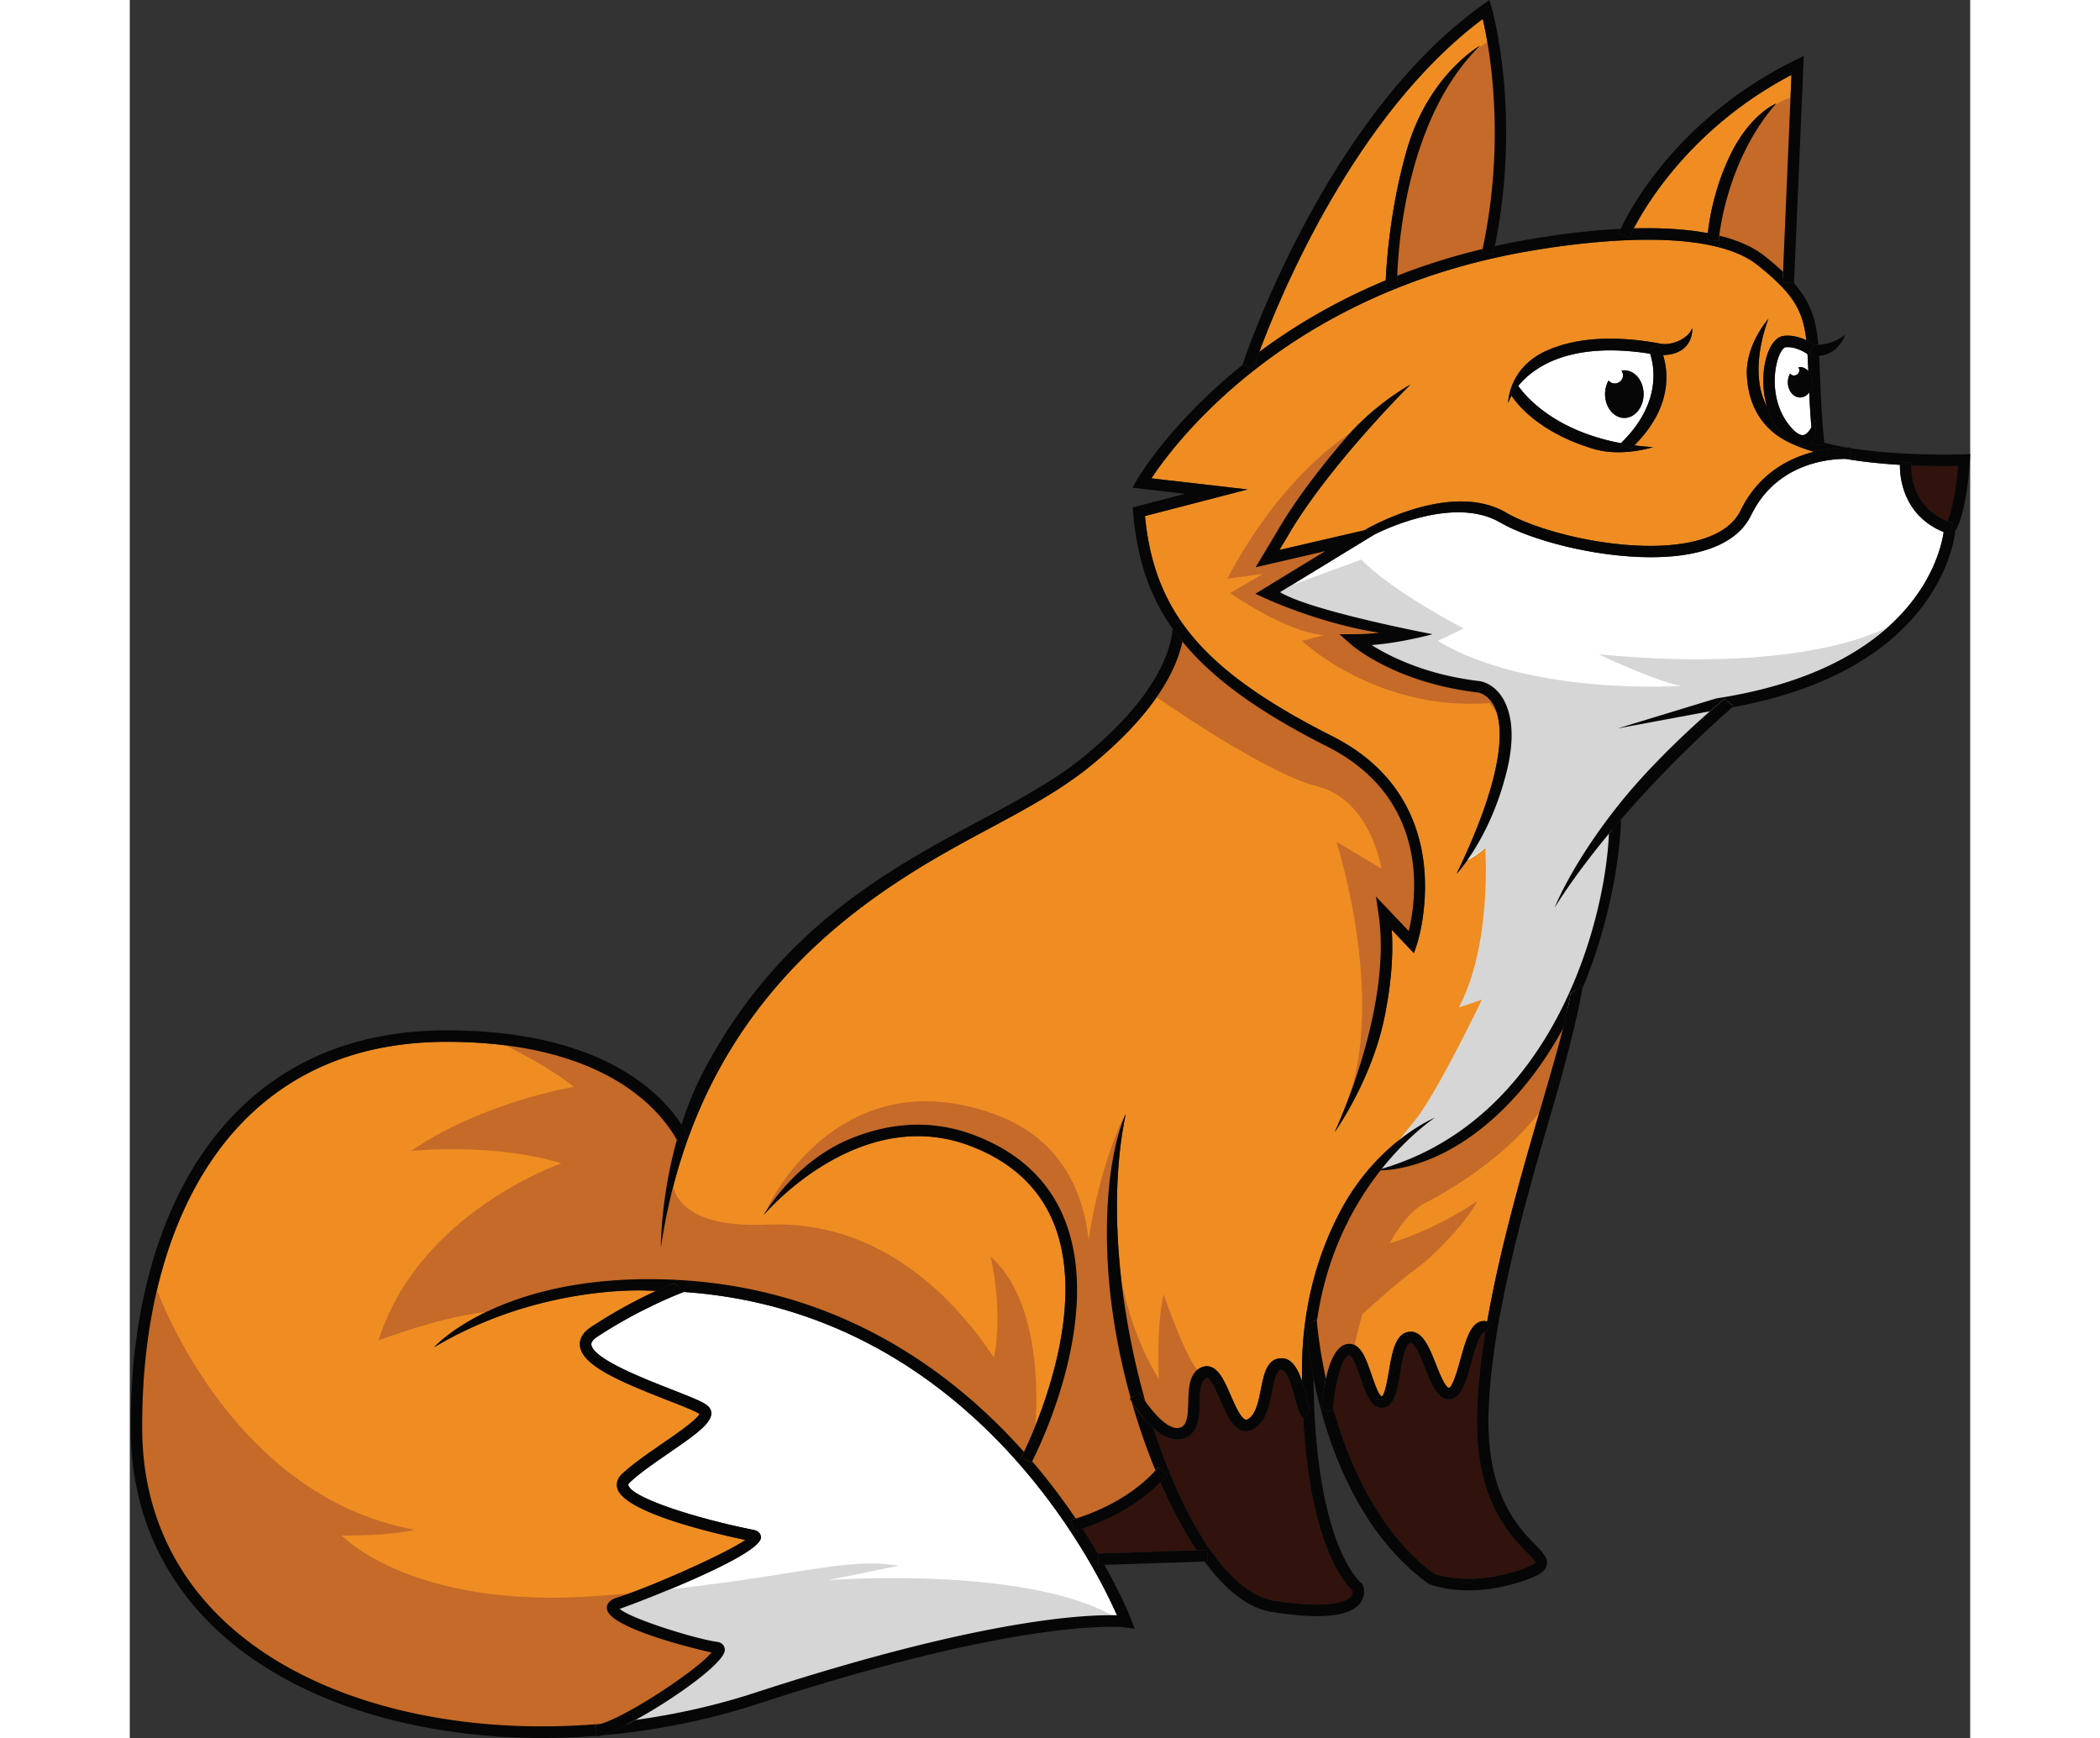 <svg height="2069" viewBox="123.324 164.772 537.271 507.355" width="2500" xmlns="http://www.w3.org/2000/svg"><rect x="123.324" y="164.772" width="537.271" height="507.355" fill="#333333" stroke="none"/><path d="m606.559 266.158c-.164.021-.936.493-1.735 2.404-1.715 4.094-2.514 13.134 2.645 19.96 1.741 2.306 3.336 3.454 4.462 3.244.895-.169 1.693-1.175 2.294-2.26-.303-3.78-.497-7.164-.636-10.194-.656.9-1.583 1.49-2.641 1.49-1.981 0-3.588-1.986-3.588-4.435 0-.944.243-1.815.65-2.535.282.331.687.551 1.155.551.849 0 1.538-.688 1.538-1.538 0-.32-.121-.601-.289-.847.175-.033.351-.066.534-.066.922 0 1.744.461 2.38 1.168a245.995 245.995 0 0 0 -.241-4.959c-.052-.037-3.326-2.404-6.528-1.983z" fill="#fff"/><path d="m401.419 610.991a190.152 190.152 0 0 1 4.544 7.33l-.001-.041 28.821-.948c-3.687-5.554-7.296-12.289-10.604-19.887-7.852 8.048-18.073 12.036-22.76 13.546zm62.107-37.846c-.776-3.028-2.239-8.537-4.161-8.505-1.319.108-1.971 3.382-2.543 6.269-.854 4.304-1.823 9.185-5.621 11.149-1.097.57-2.246.665-3.332.282-2.766-.982-4.439-4.799-6.207-8.838-1.123-2.57-2.665-6.085-3.836-6.531-1.987.808-2.072 4.003-2.154 7.094-.111 4.288-.239 9.153-4.612 10.609-.648.216-1.3.314-1.948.314-2.442 0-4.838-1.417-6.939-3.275 4.56 14.017 10.219 26.358 16.331 35.185 6.216 8.972 12.747 14.214 18.888 15.16 17.189 2.635 21.418-.036 22.44-1.306.508-.638.495-1.29.426-1.666-2.343-2.128-12.361-13.344-14.38-50.448-1.085-.791-1.591-2.544-2.352-5.493z" fill="#31120c"/><path d="m258.071 557.281c.432 4.134 15.382 9.968 23.412 13.101 7.729 3.015 10.299 4.102 11.146 5.46 2.131 3.408-3.46 7.261-11.929 13.091-4.206 2.897-8.553 5.892-11.385 8.567-.534.504-.465.74-.432.854 1.077 3.748 19.847 9.689 36.621 13.045 1.856.37 2.063 1.702 2.082 2.098.268 5.487-38.807 20.165-41.03 20.843l-.226.072c3.391 2.998 22.404 8.845 28.453 9.65 1.679.226 2.259 1.418 2.242 2.373-.062 3.758-14.709 14.194-26.054 20.419 11.695-1.609 23.398-4.195 34.801-7.917 66.708-21.775 96.935-22.898 105.748-22.62-6.396-14.546-43.045-88.655-126.457-94.396-1.645.619-13.061 5.058-25.199 13.023-1.266.831-1.869 1.617-1.793 2.337z" fill="#fff"/><path d="m517.481 178.118c-20.655 20.315-23.709 55.691-24.149 67.141 7.657-3.003 15.952-5.653 24.921-7.796 6.949-32.681 1.875-59.333.027-67.157-37.332 27.865-59.199 80.953-65.23 97.197 9.972-7.42 22.218-14.783 36.922-20.893.247-5.821 1.372-21.122 5.987-37.527 6.326-22.488 21.522-30.965 21.522-30.965zm44.9 53.317c7.38-.193 14.884.137 21.614 1.396.41-3.844 1.775-12.693 6.342-22.371 5.841-12.377 13.6-15.467 13.6-15.467-12.76 14.657-15.931 33.251-16.602 38.564 5.171 1.273 9.751 3.177 13.24 5.954 2.059 1.638 3.824 3.162 5.374 4.624l2.469-57.501c-28.581 15.009-42.061 37.189-46.037 44.801z" fill="#ef8d23"/><path d="m653.921 316.935c1.779-4 2.741-11.724 3.1-16.14-2.591.06-7.591.111-13.614-.147-.067 2.68.477 12.044 10.514 16.287z" fill="#31120c"/><path d="m523.357 489.454c-16.421 15.672-31.019 16.922-34.896 16.958-7.687 9.763-15.819 24.328-18.591 44.141.18 2.062.834 8.36 2.629 16.65 1.073-4.784 2.936-9.517 6.138-10.073 3.925-.671 5.561 4.216 7.179 8.947.681 1.99 2.095 6.134 3.005 6.328.891-.432 1.66-4.95 2.076-7.379.92-5.405 1.876-10.996 5.846-11.47 3.938-.504 5.951 4.579 7.883 9.47.884 2.242 2.714 6.874 3.787 6.874.013 0 .03 0 .046-.003 1.1-.314 2.547-5.513 3.323-8.308 1.467-5.28 2.733-9.84 5.598-10.957.537-.214 1.305-.332 2.205-.103 3.812-21.831 10.536-44.935 15.884-63.272 2.427-8.319 4.643-15.927 6.235-22.19-4.799 8.767-10.798 17.182-18.347 24.387z" fill="#ef8d23"/><path d="m558.618 294.139c11.946-11.557 9.744-22.512 8.52-26.111-23.3-3.683-33.988 3.879-38.478 9.398 1.708 2.483 10.035 12.997 29.958 16.713zm-3.602-18.286c.442.518 1.076.864 1.81.864a2.41 2.41 0 0 0 2.41-2.409c0-.502-.189-.942-.452-1.327.275-.051.55-.104.836-.104 3.105 0 5.622 3.111 5.622 6.949s-2.517 6.948-5.622 6.948-5.621-3.111-5.621-6.948c-.001-1.481.379-2.846 1.017-3.973z" fill="#fff"/><path d="m519.359 453.19c-1.886 2.095-5.028 2.724-5.028 2.724 10.475-25.56 5.866-44.415 5.866-44.415-3.761 3.056-5.574 4.107-6.473 4.464-1.815 2.56-3.066 3.887-3.066 3.887 15.353-31.891 13.373-44.484 10.822-49.15-1.827-3.352-4.465-3.764-4.491-3.768-24.257-2.82-36.703-13.638-37.223-14.098l-3.306-2.93h4.419c2.383 0 4.874-.162 7.277-.409-17.16-2.664-32.575-9.701-33.4-10.081l-2.851-1.316 20.371-12.436-20.286 4.697 6.223-10.369c5.232-9.126 12.831-18.885 19.75-26.999 8.907-10.447 19.179-15.922 19.179-15.922-.242.239-24.28 24.109-36.038 44.616l-2.173 3.626 25.1-5.811-.077-.045c.671-.456 24.98-14.438 41.07-5.079 11.339 6.599 39.94 13.089 57.191 7.82 5.673-1.728 9.51-4.59 11.408-8.502 5.235-10.788 14.216-15.221 21.353-17.04-4.661-1.362-8.774-3.144-11.683-5.508-5.643-4.586-7.607-10.84-7.897-16.773-.442-9.019 6.309-16.559 6.309-16.559-.075.176-6.205 15.143-.412 25.728-1.914-6.289-1.066-12.679.438-16.276 1.119-2.669 2.635-4.202 4.39-4.432 2.542-.33 4.944.473 6.633 1.276-.994-8.745-3.754-13.614-14.267-21.978-18.636-14.824-73.664-2.735-74.221-2.609-11.374 2.388-21.676 5.618-31.008 9.358l.001.081-.214.004c-44.193 17.776-66.056 47.223-71.486 55.441l28.083 3.239-29.956 7.766c2.747 28.399 17.235 45.343 54.688 64.28 38.146 19.286 24.856 60.28 24.715 60.689l-.887 2.638-6.478-6.819c.565 8.48-.442 17.325-2.127 25.551-3.804 18.569-14.559 33.523-14.559 33.523.17-.357 16.911-35.914 12.842-63.565l-.769-5.231 9.572 10.076c2.222-9.172 6.553-38.516-23.822-53.871-19.63-9.926-33.241-19.581-42.239-30.608-1.735 8.089-7.864 20.904-27.183 36.559-8.622 6.987-19.395 12.752-30.8 18.854-31.577 16.892-83.108 46.536-94.282 121.469 0 0-.115-14.264 4.675-31.423-5.389-9.645-22.113-28.635-67.248-28.635-24.057 0-43.875 7.676-58.904 22.813-19.572 19.71-30.201 51.882-29.926 90.585.183 25.887 11.552 47.688 32.879 63.044 25.163 18.124 62.563 25.975 101.036 22.642 8.197-2.45 28.544-16.076 32.272-20.835-5.951-1.277-30.1-7.323-30.545-12.783-.085-1.038.363-2.439 2.982-3.237 8.593-2.616 31.501-12.652 37.443-16.819-8.973-1.886-35.338-7.987-37.364-15.035-.245-.861-.399-2.557 1.352-4.213 3.021-2.854 7.48-5.922 11.788-8.891 4.039-2.782 10.053-6.92 10.832-8.642-1.228-.855-5.709-2.603-9.365-4.027-14.099-5.499-24.931-10.161-25.531-15.874-.216-2.069.891-3.915 3.29-5.49 7.83-5.137 14.606-8.554 18.995-10.55-.765-.011-1.505-.062-2.277-.062-.285 0-31.583-1.958-62.566 16.528 0 0 17.717-19.874 62.707-19.874 51.758 0 87.12 25.34 109.475 50.433 3.629-7.581 18.453-41.188 9.003-65.992-4.141-10.868-12.488-18.738-24.81-23.383-32.565-12.279-59.863 19.854-60.134 20.178 0 0 8.632-15.364 25.231-22.212 10.304-4.25 22.754-6.129 36.088-1.103 13.261 5.002 22.266 13.523 26.761 25.334 10.744 28.217-7.497 65.511-9.741 69.918a186.595 186.595 0 0 1 12.724 16.723c3.927-1.203 15.362-5.307 23.268-14.05a191.683 191.683 0 0 1 -6.956-20.107 32.841 32.841 0 0 1 -.541-.893l.259-.151c-3.772-13.508-6.329-28.094-6.833-42.483-.984-28.113 5.406-40.478 5.406-40.478-5.305 25.293-1.927 56.97 5.698 83.931 2.6 3.682 7.032 8.739 10.217 7.642 1.994-.665 2.213-3.408 2.324-7.516.101-3.922.219-8.367 3.787-10.014.959-.442 1.954-.484 2.907-.124 2.488.946 3.984 4.36 5.716 8.318 1.205 2.757 2.858 6.528 4.255 7.022.098.033.285.101.675-.098 2.363-1.221 3.165-5.261 3.873-8.822.844-4.252 1.715-8.648 5.562-8.956 3.363-.365 5.206 3.003 6.443 6.707-.011-.995-.024-1.985-.024-3.011 0-19.555 5.032-35.13 11.389-47.003 7.72-14.418 18.396-21.984 23.894-25.149 20.312-22.252 18.561-39.65 18.561-39.65zm17.68-186.092c7.225-3.187 17.834-4.87 33.257-1.985 2.974.568 8-1.331 9.146-4.594 0 0 .716 7.579-8.508 7.922 1.577 5.059 2.626 15.322-8.39 26.338 1.74.225 3.554.402 5.454.517 0 0-9.017 2.945-17.147.569-15.957-4.664-22.524-13.123-24.151-15.578-.654 1.159-.946 1.967-.999 2.124-.001.001.022-10.32 11.338-15.313z" fill="#ef8d23"/><path d="m640.075 300.474c-5.025-.299-10.522-.831-15.84-1.734-4.485-.031-20.118 1.013-27.594 16.419-2.324 4.786-6.848 8.233-13.448 10.244-4.662 1.422-10.109 2.03-15.827 2.03-16.482 0-35.236-5.043-44.029-10.16-14.059-8.179-36.067 3.209-36.808 3.617l-27.421 16.738c9.133 5.572 44.539 12.276 44.539 12.276-.409.098-9.195 2.542-17.808 3.162 5.267 3.326 15.886 8.716 31.55 10.537.19.023 4.36.589 7.035 5.488 2.008 3.678 3.508 10.032.916 20.645-3.116 12.761-8.313 21.567-11.615 26.227.899-.357 2.712-1.408 6.473-4.464 0 0 4.609 18.855-5.866 44.415 0 0 3.143-.629 5.028-2.724 0 0 1.75 17.398-18.56 39.655 2.206-1.27 3.603-1.852 3.603-1.852-.163.103-7.574 4.935-15.584 14.974 49.287-14.466 65.079-70.655 66.311-97.832-5.617 6.775-11.122 14.08-15.867 21.591 0 0 5.028-12.92 18.995-30.378 8.807-11.009 20.257-21.613 26.373-26.954l-26.906 4.998 28.722-8.744c58.027-8.871 65.503-42.314 66.395-48.546-12.074-4.962-12.82-16.383-12.767-19.628z" fill="#fff"/><path d="m515.009 562.486c-1.535 5.532-2.864 10.311-6.118 10.737-3.676.484-5.467-4.112-7.385-8.966-1.113-2.818-2.959-7.539-4.363-7.375-1.49.18-2.399 5.519-2.943 8.708-.897 5.277-1.676 9.83-5.057 10.154-3.382.265-4.93-3.994-6.498-8.583-.753-2.2-2.301-6.734-3.368-6.734-.023 0-.043 0-.062.003-1.991.348-3.961 8.146-4.607 15.309 4.522 16.233 13.156 36.296 29.437 48.39 1.394.514 11.464 3.81 25.854-1.352 3.29-1.182 3.768-1.804 3.83-1.915-.101-.354-1.447-1.738-2.527-2.851-5.352-5.506-15.313-15.755-14.564-41.053.216-7.273 1.09-15.074 2.383-23.086-.134-.08-.303-.172-.422-.117-1.305.508-2.736 5.657-3.59 8.731z" fill="#31120c"/><path d="m294.456 647.715-.629-1.781-30.378-11.418 11.347-5.158c-4.538.45-9.387.881-14.594 1.282-54.471 4.19-75.003-17.598-75.003-17.598 15.084 0 21.37-1.676 21.37-1.676-55.309-10.056-76.26-72.489-76.26-72.489l-5.307 30.588 1.536 34.079 17.878 31.146 28.353 20.951 46.231 13.827 40.225.279 6.943-1.194 24.099-16.02z" fill="#c56a28"/><path d="m327.243 626.032 20.531-4.19c-15.537-2.653-30.052 3.263-72.979 7.517l-11.347 5.158 30.378 11.418.629 1.781-4.19 4.819-24.099 16.02 23.925-4.114s49.862-12.151 70.952-18.576 52.097-7.682 52.097-7.682c-24.721-16.761-85.897-12.151-85.897-12.151z" fill="#d6d6d6"/><g fill="#c56a28"><path d="m283.387 498.234.14-2.095s-10.475-15.922-21.509-19.554c-11.034-3.631-32.264-8.24-32.264-8.24s14.526 6.704 23.185 13.688c0 0-26.817 4.469-47.488 18.716 0 0 24.023-2.514 43.856 3.632 0 0-41.622 14.246-53.354 51.678 0 0 19.833-7.542 32.683-8.38s23.465-10.894 46.929-8.38c23.465 2.514 48.047 7.542 48.047 7.542l30.448 17.598 24.582 19.275 7.542 9.218 12.57 16.202 3.631.559 22.347-13.688-10.056-32.403-4.19-35.476 1.117-26.258 1.676-10.615s-10.894 21.788-11.732 54.751c0 0-5.447 28.632-14.386 36.454 0 0-23.862-62.526-77.796-60.198-38.827 1.673-25.978-24.026-25.978-24.026z"/><path d="m309.366 517.508s20.112-43.856 65.924-27.655c45.812 16.202 22.347 78.774 22.347 78.774h-2.793s18.962-50.649-24.128-70.917c-30.064-14.142-61.35 19.798-61.35 19.798z"/><path d="m387.371 584.34s4.819-37.082-12.78-52.795c0 0 5.238 20.741-1.047 36.663zm92.908-23.86s6.607-37.106 21.412-44.648 36.174-23.604 39.387-39.247c3.212-15.643 3.631-16.481 3.631-16.481s-18.018 28.912-31.286 36.035c-13.269 7.123-27.515 11.034-27.515 11.034l-16.202 30.588-2.374 18.297 5.447 15.643c.001-.001 4.008-14.992 7.5-11.221z"/><path d="m476.132 554.94s14.665-13.967 22.208-19.414c7.542-5.447 16.76-16.341 18.297-20.112 0 0-18.017 12.71-36.035 14.386-18.018 1.675-4.47 25.14-4.47 25.14zm-45.253-205.036-8.939 17.598s32.403 22.906 48.046 26.817 18.716 24.023 18.716 24.023l-13.129-7.822s15.922 49.164 1.397 80.45c0 0 15.643-24.023 13.129-57.265l7.821 6.145s10.615-31.845-15.364-53.354c0 0-39.666-18.995-52.237-37.431"/></g><path d="m638.428 346.831s-22.627 15.084-86.316 8.939c0 0 17.598 8.38 24.303 9.218 0 0-44.415 3.073-71.232-13.129l7.542-3.631s-20.671-10.615-29.889-20.112l-25.141 9.218 14.526 6.39 16.656 4.609 6.076 1.781-12.989 2.514 17.179 7.856 18.751 5.028 4.609 4.085 1.781 5.657.733 12.57-5.866 17.703-5.185 8.694-.786 1.938 5.831-3.823s2.095 27.934-7.682 46.51l6.704-2.235s-13.129 27.375-19.414 35.057-11.732 14.945-11.732 14.945 19.973-4.051 26.537-10.475c6.565-6.425 27.375-31.286 27.375-31.286l6.425-15.503 8.241-29.191.698-16.76 22.627-23.744 9.079-7.961 17.738-5.307 23.604-11.034z" fill="#d6d6d6"/><path d="m483.953 288.449s-22.347 11.174-40.225 45.253l10.336-1.397-9.498 5.587s16.202 11.453 27.375 12.291l-6.425 1.676s21.788 20.671 54.751 18.157l4.016 5.238s3.247-10.824-17.424-12.221-25.141-12.012-25.141-12.012l13.234-.908s-27.759-4.679-37.257-12.78l21.788-14.246-23.744 3.631zm-72.489 242.048s1.816 20.112 12.291 36.873c0 0-.838-15.643 1.397-24.722 0 0 6.983 20.392 10.615 22.766l-2.235 9.917-1.676 6.844-2.933.559-9.498-4.888c.001-.001-8.24-37.711-7.961-47.349zm79.333-283.39s3.492-56.566 30.169-70.813c0 0 1.816 13.269 1.816 16.481s-.698 27.096-.698 27.096l-3.073 18.017zm94.138-12.291s5.761-38.689 25.245-42.041l-3.143 54.576c0 .001-10.161-11.662-22.102-12.535z" fill="#c56a28"/><g fill="#060606"><path d="m558.658 403.974a280.23 280.23 0 0 0 -3.528 4.16c-1.232 27.177-17.024 83.365-66.311 97.832-.12.15-.238.294-.358.446 3.877-.036 18.475-1.286 34.896-16.958 7.549-7.205 13.548-15.62 18.347-24.386 1.024-4.026 1.796-7.509 2.184-10.228l3.617-2.382c-.039.273-.108.629-.155.923 8.158-19.37 11.019-38.644 11.308-49.407zm-138.876 169.876c-7.625-26.961-11.004-58.638-5.698-83.931 0 0-6.39 12.365-5.406 40.478.504 14.389 3.061 28.975 6.833 42.483l2.641-1.532c.373.641.941 1.526 1.63 2.502z"/><path d="m476.906 517.994c-6.357 11.873-11.389 27.448-11.389 47.003 0 1.027.013 2.016.024 3.011.484 1.452.885 2.948 1.233 4.301.367 1.427.871 3.382 1.188 3.811-.003-.003-.138-.18-.448-.285l-1.061 3.182c-.226-.076-.39-.245-.576-.38 2.019 37.104 12.037 48.32 14.38 50.448a2.033 2.033 0 0 1 -.426 1.666c-1.021 1.27-5.251 3.941-22.44 1.306-6.141-.946-12.672-6.187-18.888-15.16-6.112-8.828-11.771-21.169-16.331-35.185-2.947-2.606-5.312-6.085-6.379-7.79a191.374 191.374 0 0 0 6.956 20.107c.28-.309.571-.603.841-.924l2.566 2.161a40.446 40.446 0 0 1 -1.977 2.177c3.307 7.598 6.917 14.333 10.604 19.887l3.024-.099.111 3.352-.839.027c6.435 8.73 13.089 13.727 19.802 14.759 5.097.786 9.444 1.179 13.065 1.179 6.488 0 10.639-1.264 12.58-3.804 1.535-2.01 1.179-4.278.723-5.3l-.19-.403-.337-.259c-.139-.103-13.468-10.904-13.836-59.74-1.677-8.455-2.069-14.385-2.109-15.079l3.035-2.141c.002.033.02.29.058.73 2.771-19.813 10.904-34.378 18.591-44.141.12-.152.238-.297.358-.446 8.01-10.039 15.422-14.87 15.584-14.974 0 0-1.397.582-3.603 1.852-2.959 3.243-6.382 6.588-10.352 9.998 3.97-3.41 7.392-6.755 10.352-9.998-5.499 3.167-16.174 10.733-23.894 25.151z"/><path d="m543.888 454.84c-.388 2.719-1.16 6.202-2.184 10.228-1.593 6.263-3.808 13.871-6.235 22.19-5.348 18.337-12.073 41.441-15.884 63.272.406.104.831.258 1.287.542l-1.768 2.848c-.023-.014-.057-.03-.085-.047-1.293 8.012-2.167 15.813-2.383 23.086-.75 25.297 9.212 35.547 14.564 41.053 1.08 1.113 2.426 2.498 2.527 2.851-.062.111-.54.733-3.83 1.915-14.391 5.162-24.46 1.866-25.854 1.352-16.282-12.094-24.915-32.157-29.437-48.39-.029.325-.059.651-.083.973l-3.345-.249c.138-1.864.497-5.577 1.323-9.26-1.796-8.291-2.45-14.588-2.629-16.65-.038-.44-.056-.697-.058-.73l-3.035 2.141c.04.694.432 6.624 2.109 15.079 3.364 16.96 11.921 44.13 33.346 59.917l.344.196c.285.118 4.54 1.863 11.595 1.863 4.557 0 10.282-.727 16.859-3.087 3.339-1.198 5.5-2.331 5.945-4.262.475-2.036-1.139-3.695-3.372-5.994-5.005-5.152-14.325-14.74-13.614-38.621.818-27.537 11.153-62.982 18.698-88.863 3.87-13.263 7.477-27.358 8.663-34.812.047-.295.116-.65.155-.923zm-259.686 44.988c-.308-.678-.7-1.453-1.167-2.29-4.791 17.159-4.676 31.423-4.676 31.423 11.173-74.933 62.705-104.577 94.282-121.469 11.405-6.102 22.178-11.867 30.8-18.854 19.319-15.655 25.448-28.47 27.183-36.559a65.383 65.383 0 0 1 -2.851-3.731c-.633 6.726-4.975 20.29-26.44 37.684-8.377 6.788-19.012 12.477-30.273 18.504-26.42 14.131-57.852 31.27-79.706 71.932-2.952 5.492-5.202 11.126-6.966 16.584a39.29 39.29 0 0 1 1.558 2.565z"/><path d="m260.872 667.987c-38.472 3.333-75.873-4.518-101.036-22.642-21.327-15.356-32.696-37.157-32.879-63.044-.275-38.703 10.354-70.875 29.926-90.585 15.029-15.137 34.846-22.813 58.904-22.813 45.135 0 61.859 18.99 67.248 28.635.468.837.859 1.612 1.167 2.29l1.743-4.21a38.596 38.596 0 0 0 -1.558-2.565c-7.058-10.803-25.384-27.501-68.601-27.501-24.98 0-45.6 8.007-61.282 23.802-20.208 20.352-31.18 53.368-30.901 92.974.191 26.997 12.043 49.732 34.272 65.739 21.967 15.821 52.967 24.06 85.951 24.06 5.188 0 10.426-.205 15.685-.615l-.315-3.149c.473-.049 1.048-.188 1.676-.376z"/><path d="m405.963 618.321a191.882 191.882 0 0 0 -4.544-7.33 41.461 41.461 0 0 1 -2.547.746l-.792-3.254c.027-.007.549-.141 1.402-.402a186.881 186.881 0 0 0 -12.724-16.723l-.204.397-2.973-1.558c.023-.045.314-.611.778-1.58-22.355-25.093-57.717-50.433-109.475-50.433-44.99 0-62.707 19.873-62.707 19.873 30.984-18.486 62.282-16.528 62.567-16.528.773 0 1.512.051 2.277.062 3.134-1.425 5.06-2.131 5.242-2.197l3.018 2.445-.217.081c83.411 5.741 120.06 79.851 126.457 94.396-8.812-.278-39.04.844-105.748 22.62-11.403 3.722-23.106 6.309-34.801 7.917-3.913 2.147-7.441 3.804-9.831 4.498 15.292-1.317 30.741-4.356 45.673-9.227 78.888-25.75 106.798-22.315 107.073-22.283l2.799.386-.998-2.639c-.095-.25-2.58-6.617-7.853-16.016l-1.762.058z"/><path d="m396.498 521.44c-4.495-11.811-13.5-20.332-26.761-25.334-13.334-5.026-25.784-3.148-36.088 1.102-16.6 6.848-25.231 22.211-25.231 22.211.272-.324 27.57-32.457 60.134-20.178 12.322 4.645 20.669 12.515 24.81 23.383 9.45 24.803-5.374 58.411-9.003 65.992-.464.97-.755 1.536-.778 1.58l2.973 1.558.204-.397c2.243-4.407 20.484-41.7 9.74-69.917zm41.308 95.792-3.023.1-28.821.948.001.041.11 3.311 1.762-.058 29.244-.962.839-.028zm-38.325-9.152a33.96 33.96 0 0 1 -1.402.402l.792 3.254c.153-.037 1.101-.28 2.547-.746 4.688-1.509 14.908-5.497 22.76-13.546a40.83 40.83 0 0 0 1.977-2.177l-2.566-2.161c-.27.321-.562.615-.841.924-7.905 8.743-19.34 12.848-23.267 14.05zm215.213-313.317c-.041-.405-.065-.757-.103-1.153-.438.713-1.071 1.265-2.028 1.448a4.826 4.826 0 0 1 -.92.087c-2.239.002-4.54-1.544-6.852-4.603-1.67-2.211-2.768-4.598-3.499-6.999-5.793-10.586.337-25.552.412-25.728 0 0-6.751 7.54-6.309 16.559.29 5.934 2.254 12.188 7.897 16.773 2.909 2.364 7.022 4.146 11.683 5.507 4.279-1.09 7.893-1.254 9.625-1.247a83.964 83.964 0 0 1 -6.61-1.376c.014.137.021.256.035.394zm11.003.83-.25 3.187a19.82 19.82 0 0 0 -1.212-.04c5.317.902 10.815 1.435 15.84 1.734.009-.535.036-.867.038-.888l3.333.349c-.006.066-.029.32-.039.714a212.12 212.12 0 0 0 13.614.147c-.359 4.416-1.321 12.14-3.1 16.14.536.226 1.065.457 1.656.652l-1.054 3.182c-.601-.198-1.129-.439-1.681-.665-.892 6.231-8.367 39.675-66.395 48.545l-28.722 8.744 26.906-4.998c2.495-2.178 4.126-3.505 4.291-3.59l2.594 2.159c-.01.005-.157.128-.327.272 58.623-10.586 64.564-46.928 65.072-51.501 3.31-5.519 4.148-19.021 4.233-20.576l.101-1.843-1.843.076c-.259.007-17.553.658-33.055-1.8z"/><path d="m588.922 368.804c-.165.085-1.796 1.411-4.291 3.59-6.116 5.341-17.566 15.945-26.373 26.954-13.967 17.459-18.995 30.378-18.995 30.378 4.745-7.511 10.25-14.816 15.867-21.591a280.23 280.23 0 0 1 3.528-4.16c15.267-17.699 30.334-30.882 32.531-32.739.17-.144.317-.267.327-.272zm25.023-100.091.176-1.947-1.03 1.378-.004-.003c.093 1.527.17 3.177.241 4.959.73.812 1.208 1.958 1.208 3.267a4.99 4.99 0 0 1 -.947 2.945c.139 3.03.333 6.414.636 10.194.462-.836.81-1.718.977-2.31 0 0 .8 4.115-.61 6.413.038.397.062.749.103 1.153l3.333-.337c-.014-.138-.021-.257-.035-.394-.789-7.982-1.048-14.414-1.255-19.583a369.945 369.945 0 0 0 -.257-5.774c-.311.03-.582.11-.918.11a18.062 18.062 0 0 1 -1.618-.071zm-95.872-30.344c.067-.306.115-.601.18-.906-8.969 2.143-17.264 4.793-24.921 7.796a80.879 80.879 0 0 0 -.073 3.623c9.332-3.74 19.633-6.97 31.008-9.358.557-.126 55.584-12.215 74.221 2.609 10.512 8.364 13.273 13.233 14.267 21.978 1.196.569 2.006 1.109 2.238 1.275.424.016.854.04 1.252.021-.633-7.238-2.136-12.322-7.138-18.021l-3.289-.142.134-3.109c-1.55-1.462-3.316-2.986-5.374-4.624-3.489-2.777-8.069-4.681-13.24-5.954a38.942 38.942 0 0 0 -.168 1.52l-3.345-.242c.011-.152.053-.871.173-2.004-6.73-1.259-14.234-1.589-21.614-1.396-.864 1.653-1.298 2.65-1.32 2.703l-3.09-1.297c.053-.127.267-.61.577-1.266-17.743.878-33.77 4.4-34.991 4.674-.59.124-1.151.269-1.735.397-.166.817-.294 1.615-.474 2.439zm-26.349 197.835 6.478 6.819.887-2.638c.141-.409 13.431-41.404-24.715-60.689-37.452-18.937-51.941-35.881-54.688-64.28l29.956-7.766-28.083-3.239c5.43-8.219 27.293-37.665 71.486-55.441l-3.138.055c-.004-.23.006-1.068.063-2.413-14.703 6.11-26.949 13.473-36.922 20.893-1.109 2.988-1.684 4.733-1.72 4.841l-3.188-1.031.003-.008c-21.285 17.108-30.71 33.348-30.876 33.641l-1.241 2.198 15.363 1.774-15.287 3.963.118 1.406c1.088 13.24 4.643 24.236 11.552 34.062a66.32 66.32 0 0 0 2.851 3.731c8.997 11.027 22.608 20.681 42.239 30.608 30.375 15.355 26.044 44.698 23.822 53.871l-9.572-10.076.769 5.231c4.069 27.651-12.672 63.208-12.842 63.565 0 0 10.754-14.954 14.559-33.523 1.685-8.229 2.691-17.074 2.126-25.554z"/><path d="m451.329 272.345c.035-.108.61-1.853 1.72-4.841 6.031-16.244 27.898-69.332 65.23-97.197 1.849 7.824 6.922 34.476-.027 67.157-.065.304-.113.6-.18.906l3.274.717c.18-.825.309-1.622.474-2.439 7.899-39.002-.833-69.321-.923-69.629l-.668-2.247-1.912 1.36c-46.375 33.006-69.893 104.305-70.175 105.173l-.003.009z"/><path d="m493.259 248.883a80.858 80.858 0 0 1 .073-3.623c.44-11.45 3.494-46.827 24.149-67.141 0 0-15.196 8.477-21.523 30.965-4.616 16.405-5.74 31.707-5.987 37.527a53.544 53.544 0 0 0 -.063 2.412l3.138-.055.214-.004zm31.164 120.209c-2.674-4.899-6.845-5.465-7.035-5.488-15.664-1.822-26.283-7.212-31.55-10.537 8.612-.62 17.398-3.064 17.808-3.162 0 0-35.406-6.704-44.539-12.276l27.421-16.738-.061.032-2.437-1.421-25.1 5.811 2.173-3.626c11.758-20.507 35.796-44.377 36.038-44.616 0 0-10.272 5.475-19.179 15.922-6.918 8.114-14.518 17.873-19.75 26.999l-6.223 10.369 20.286-4.697-20.371 12.436 2.851 1.316c.825.38 16.24 7.416 33.4 10.081-2.403.247-4.894.409-7.277.409h-4.419l3.306 2.93c.521.46 12.966 11.277 37.223 14.098.026.003 2.665.416 4.491 3.768 2.55 4.666 4.531 17.259-10.822 49.15 0 0 1.251-1.326 3.066-3.887-.703.28-.86.145-.86.145s.156.135.86-.145c3.303-4.66 8.5-13.466 11.615-26.227 2.593-10.614 1.094-16.968-.915-20.646zm1.865-89.463 2.002-2.764c.009.017.149.239.371.561 4.49-5.52 15.178-13.082 38.478-9.398-.24-.706-.445-1.157-.493-1.244l2.917-1.648c.025.043.735 1.264 1.371 3.305 9.225-.344 8.508-7.922 8.508-7.922-1.146 3.264-6.172 5.162-9.146 4.594-15.422-2.885-26.032-1.202-33.256 1.985-11.316 4.992-11.339 15.314-11.339 15.314.053-.157.345-.965.999-2.124-.236-.354-.37-.585-.412-.659z"/><path d="m558.31 294.457c.112-.106.198-.211.308-.318-19.924-3.715-28.25-14.23-29.958-16.712a17.34 17.34 0 0 1 -.371-.561l-2.002 2.764c.042.074.176.305.411.66 1.627 2.454 8.195 10.914 24.151 15.578 8.13 2.376 17.147-.569 17.147-.569a79.627 79.627 0 0 1 -5.454-.518c-.292.292-.533.581-.842.874z"/><path d="m566.645 266.785c.048.086.253.538.493 1.244 1.224 3.598 3.426 14.554-8.52 26.111-.11.106-.196.212-.308.318l3.391 1.196c.309-.293.55-.582.842-.874 11.016-11.016 9.967-21.279 8.39-26.338-.636-2.041-1.346-3.262-1.371-3.305z"/><path d="m559.619 286.773c3.105 0 5.622-3.111 5.622-6.948 0-3.838-2.517-6.949-5.622-6.949-.286 0-.561.053-.836.104.263.386.452.826.452 1.327a2.41 2.41 0 0 1 -2.41 2.409c-.734 0-1.368-.346-1.81-.864-.638 1.127-1.018 2.492-1.018 3.972.001 3.838 2.517 6.949 5.622 6.949zm50.795-14.773c.168.246.289.527.289.847 0 .849-.688 1.538-1.538 1.538-.468 0-.873-.221-1.155-.551a5.15 5.15 0 0 0 -.65 2.535c0 2.449 1.606 4.435 3.588 4.435 1.058 0 1.984-.59 2.641-1.49a4.99 4.99 0 0 0 .947-2.945c0-1.309-.478-2.455-1.208-3.267-.636-.707-1.457-1.168-2.38-1.168-.183-.001-.358.033-.534.066zm4.682-6.539-.976 1.306-.176 1.947c.556.049 1.097.072 1.617.072.336 0 .606-.079.918-.11 5.937-.577 7.659-6.294 7.659-6.294-.13.129-3.014 2.795-7.894 3.027-.398.019-.828-.005-1.252-.021.031.021.095.065.104.073z"/><path d="m606.121 262.835c-1.755.231-3.27 1.763-4.39 4.432-1.504 3.597-2.353 9.987-.438 16.276.731 2.401 1.829 4.788 3.499 6.999 2.311 3.059 4.612 4.604 6.852 4.603.308 0 .615-.028.92-.087.957-.183 1.591-.735 2.028-1.448 1.411-2.298.61-6.413.61-6.413-.167.592-.515 1.474-.977 2.31-.6 1.085-1.398 2.091-2.294 2.26-1.126.21-2.72-.938-4.462-3.244-5.159-6.827-4.36-15.867-2.645-19.96.799-1.912 1.571-2.383 1.735-2.404 3.202-.421 6.475 1.946 6.527 1.984l.004.003 1.03-1.378.976-1.306-.105-.074c-.232-.167-1.042-.707-2.238-1.275-1.689-.805-4.09-1.607-6.632-1.278zm-12.499 50.861c-1.899 3.912-5.735 6.773-11.408 8.502-17.252 5.269-45.852-1.221-57.192-7.82-16.09-9.359-40.399 4.622-41.07 5.079l.077.045 2.437 1.421.061-.032c.741-.407 22.749-11.796 36.808-3.617 8.793 5.117 27.547 10.16 44.029 10.16 5.719 0 11.166-.607 15.828-2.03 6.599-2.012 11.123-5.459 13.447-10.244 7.476-15.406 23.109-16.45 27.594-16.419a19.82 19.82 0 0 1 1.212.04l.25-3.187.012-.155c-.027-.001-.428-.026-1.109-.029-1.732-.008-5.347.156-9.625 1.247-7.134 1.817-16.115 6.251-21.351 17.039zm59.219 6.407c.552.227 1.081.467 1.681.665l1.054-3.182c-.591-.195-1.12-.425-1.656-.652-10.037-4.242-10.581-13.607-10.514-16.287.01-.394.032-.648.039-.714l-3.333-.349c-.002.021-.029.353-.038.888-.053 3.247.694 14.668 12.767 19.631zm-91.78-85.965c.022-.053.457-1.05 1.32-2.703 3.976-7.612 17.456-29.792 46.038-44.801l-2.469 57.501-.134 3.109 3.289.142.063.003 2.845-66.31-2.54 1.256c-34.107 16.864-48.096 43.246-50.925 49.241a41.563 41.563 0 0 0 -.577 1.266z"/><path d="m590.337 210.46c-4.567 9.679-5.933 18.527-6.342 22.371-.121 1.133-.162 1.852-.173 2.004l3.345.242c.002-.034.053-.602.168-1.52.67-5.313 3.842-23.907 16.602-38.564 0 0-7.759 3.09-13.6 15.467zm-293.311 435.975c.016-.956-.563-2.147-2.242-2.373-6.049-.805-25.062-6.652-28.453-9.65l.226-.072c2.223-.678 41.299-15.356 41.03-20.843-.02-.396-.226-1.728-2.082-2.098-16.773-3.356-35.544-9.297-36.621-13.045-.033-.115-.101-.35.432-.854 2.832-2.675 7.179-5.67 11.385-8.567 8.469-5.83 14.06-9.683 11.929-13.091-.848-1.358-3.417-2.445-11.146-5.46-8.03-3.133-22.98-8.966-23.412-13.101-.076-.72.527-1.506 1.794-2.337 12.138-7.965 23.554-12.404 25.199-13.023l.217-.081-3.018-2.445c-.182.065-2.108.772-5.242 2.197-4.389 1.996-11.165 5.413-18.995 10.55-2.399 1.575-3.506 3.421-3.29 5.49.599 5.712 11.431 10.374 25.53 15.873 3.657 1.424 8.138 3.172 9.365 4.027-.779 1.722-6.793 5.859-10.832 8.642-4.308 2.969-8.767 6.036-11.788 8.891-1.751 1.657-1.598 3.352-1.352 4.213 2.026 7.048 28.392 13.15 37.364 15.035-5.941 4.167-28.849 14.204-37.442 16.819-2.619.799-3.067 2.2-2.982 3.237.445 5.46 24.594 11.506 30.545 12.783-3.728 4.759-24.075 18.385-32.272 20.835-.628.188-1.203.327-1.675.374l.315 3.149.018.183c.453-.045.995-.163 1.61-.342 2.39-.694 5.918-2.351 9.831-4.498 11.345-6.224 25.992-16.659 26.054-20.418zm162.071-85.134c-3.847.308-4.717 4.704-5.562 8.956-.707 3.562-1.509 7.601-3.873 8.822-.389.199-.576.131-.674.098-1.398-.494-3.051-4.266-4.255-7.022-1.732-3.958-3.228-7.372-5.716-8.318-.953-.36-1.948-.317-2.907.124-3.568 1.646-3.686 6.092-3.787 10.014-.111 4.108-.331 6.851-2.324 7.516-3.185 1.097-7.617-3.959-10.217-7.642a35.584 35.584 0 0 1 -1.63-2.503l-2.641 1.532-.259.151c.096.165.28.476.541.893 1.068 1.705 3.432 5.184 6.379 7.79 2.102 1.858 4.498 3.275 6.939 3.275.648 0 1.3-.098 1.948-.314 4.373-1.457 4.501-6.321 4.612-10.609.082-3.09.167-6.285 2.154-7.094 1.172.445 2.714 3.961 3.836 6.531 1.768 4.04 3.441 7.857 6.207 8.838 1.087.383 2.236.288 3.332-.282 3.797-1.964 4.766-6.845 5.621-11.149.573-2.888 1.224-6.161 2.543-6.269 1.922-.032 3.385 5.477 4.161 8.505.76 2.949 1.267 4.703 2.351 5.493.185.135.35.304.576.38l1.061-3.182c.311.105.445.282.449.285-.317-.429-.822-2.383-1.188-3.811-.348-1.354-.749-2.85-1.233-4.301-1.237-3.704-3.08-7.071-6.444-6.707zm58.282-10.668c-2.864 1.116-4.131 5.676-5.598 10.957-.776 2.796-2.223 7.994-3.323 8.308-.016.003-.033.003-.046.003-1.074 0-2.904-4.632-3.787-6.875-1.932-4.891-3.945-9.974-7.883-9.47-3.97.475-4.926 6.066-5.846 11.471-.416 2.429-1.185 6.946-2.076 7.379-.91-.193-2.324-4.338-3.005-6.328-1.617-4.73-3.254-9.618-7.179-8.947-3.202.557-5.065 5.289-6.138 10.073-.826 3.683-1.184 7.396-1.322 9.26l3.345.249c.024-.322.054-.648.083-.973.646-7.164 2.616-14.962 4.607-15.309.02-.003.04-.003.062-.003 1.067 0 2.616 4.534 3.368 6.734 1.568 4.589 3.116 8.848 6.498 8.583 3.381-.324 4.161-4.877 5.057-10.154.544-3.188 1.453-8.528 2.943-8.708 1.404-.164 3.251 4.557 4.363 7.375 1.918 4.854 3.709 9.451 7.385 8.966 3.254-.426 4.583-5.205 6.118-10.737.854-3.074 2.285-8.223 3.588-8.731.119-.055.288.037.422.117.028.016.062.033.085.047l1.768-2.848a4.46 4.46 0 0 0 -1.287-.542c-.897-.23-1.665-.112-2.202.103z"/></g></svg>